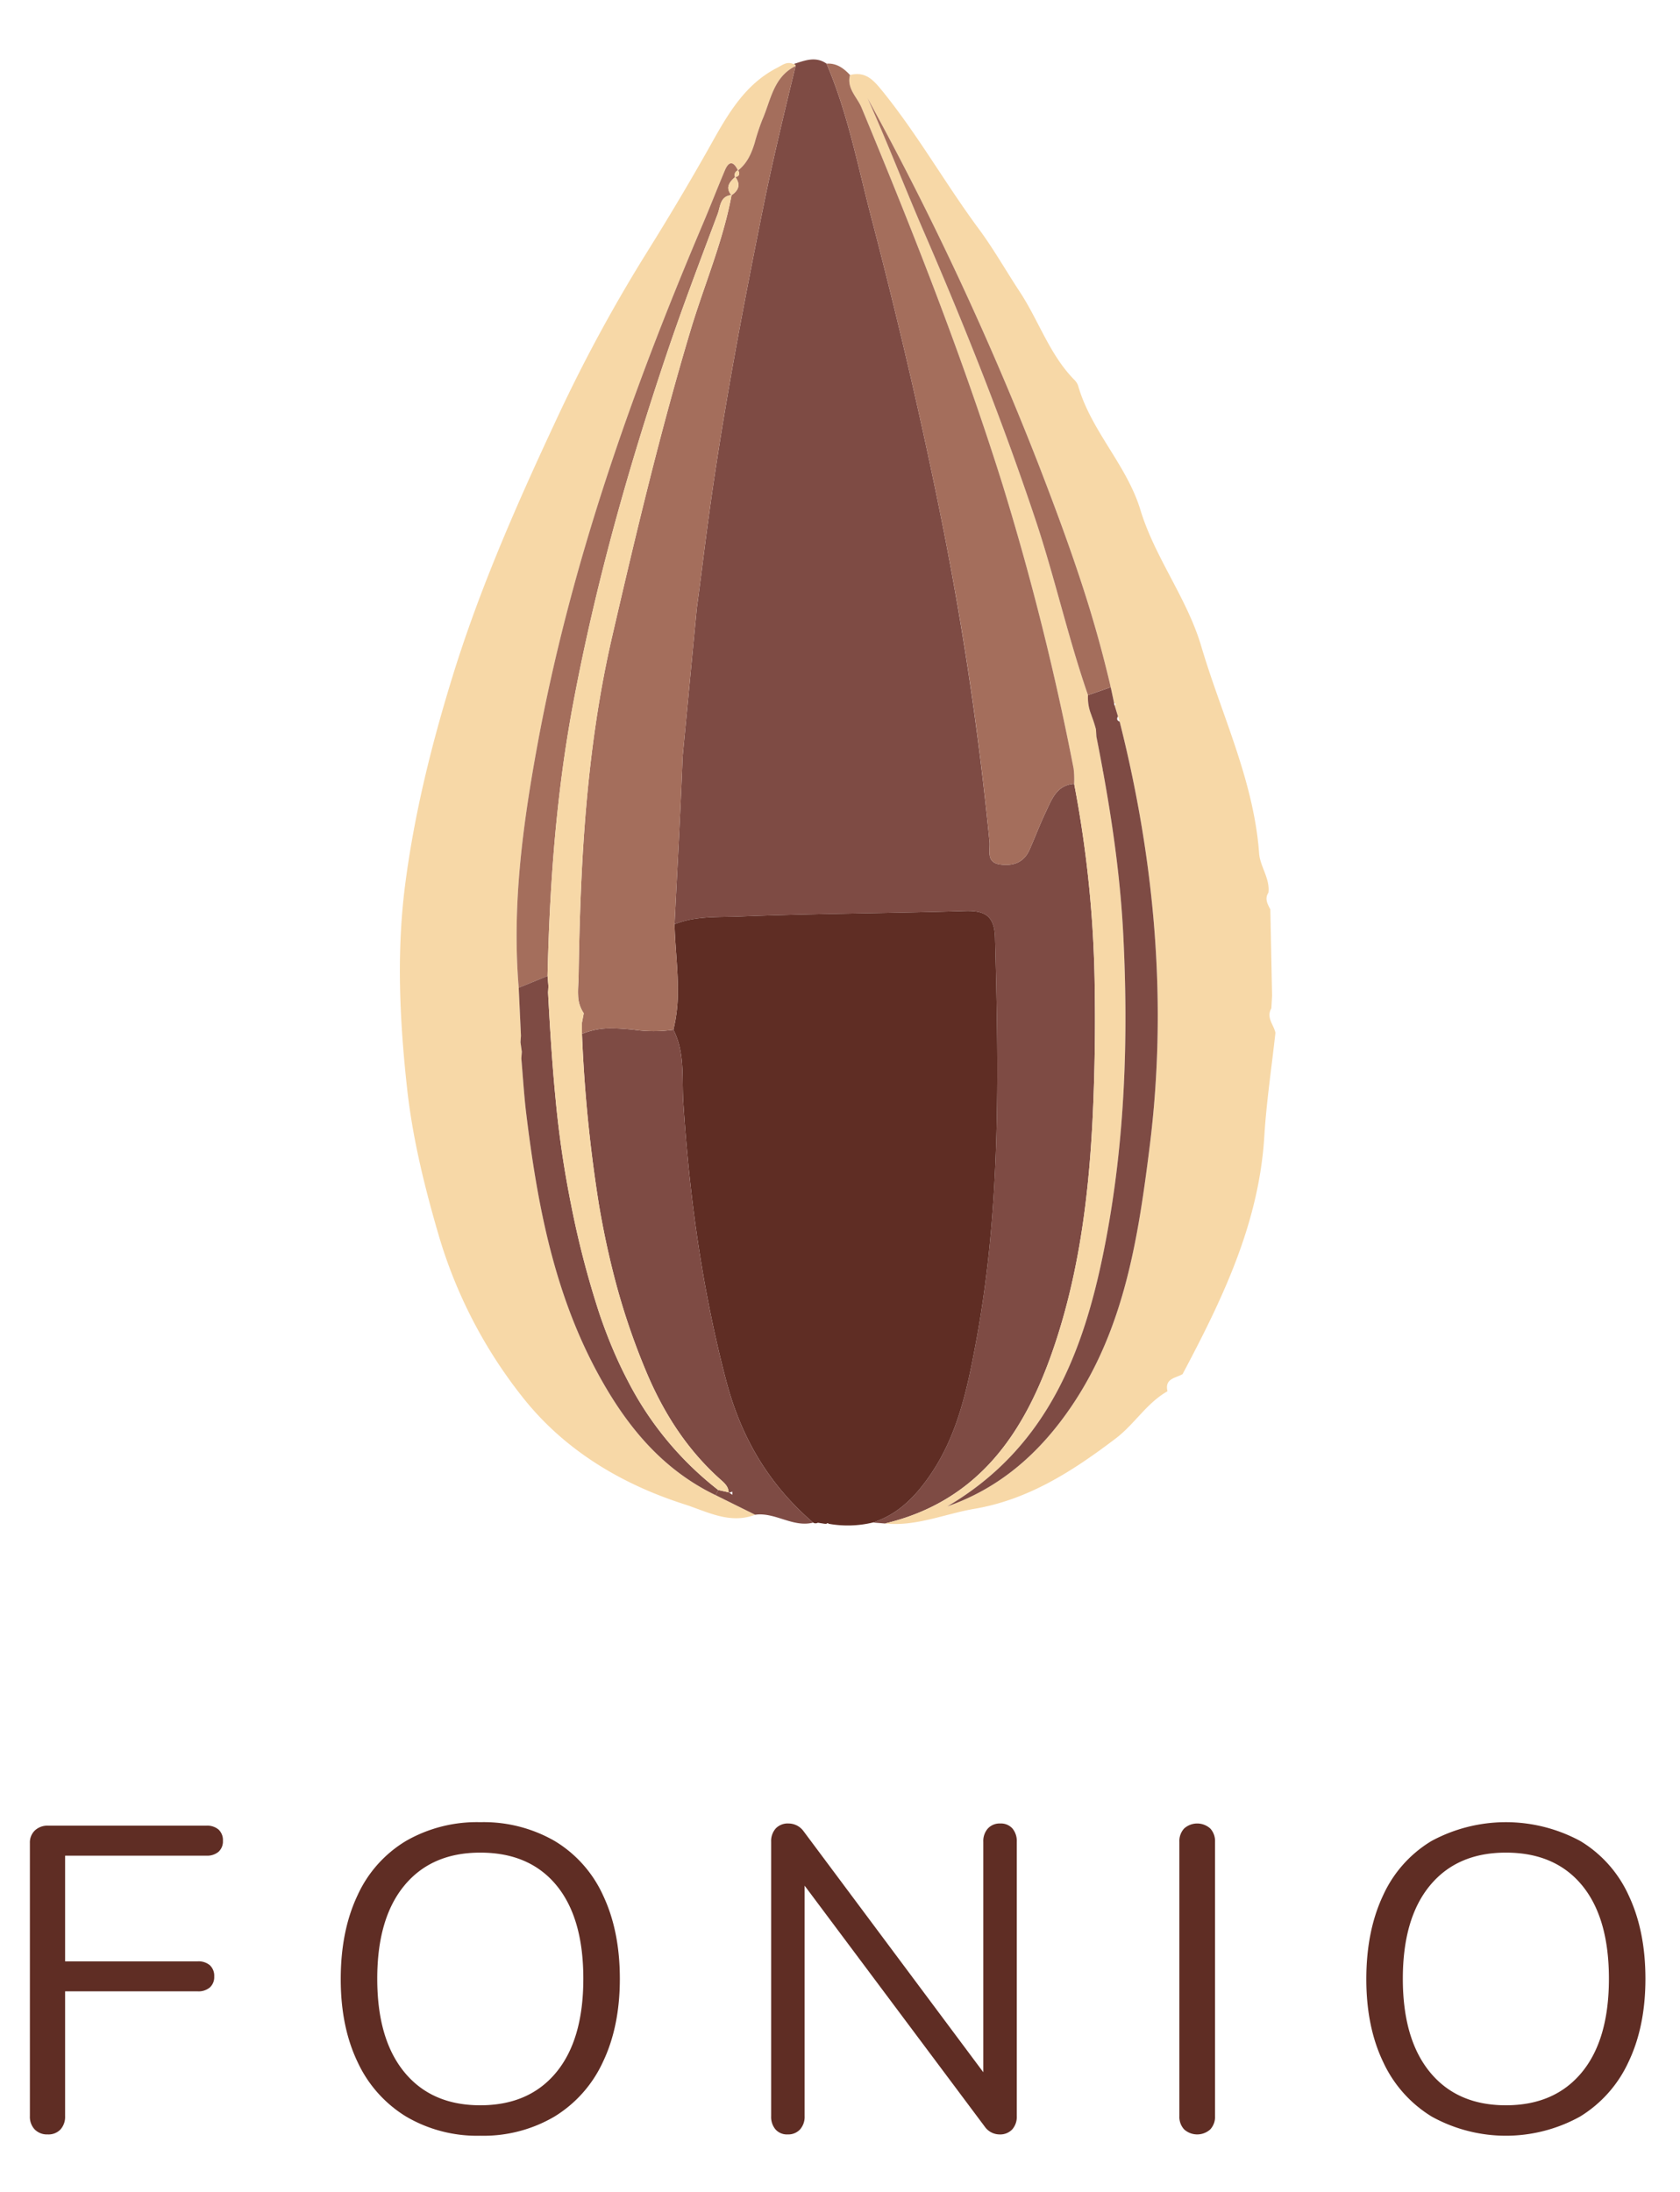 <svg id="Layer_1" data-name="Layer 1" xmlns="http://www.w3.org/2000/svg" viewBox="0 0 424 553"><defs><style>.cls-1{fill:#5f2d24;}.cls-2{fill:none;}.cls-3{fill:#7e4b44;}.cls-4{fill:#f7d8a7;}.cls-5{fill:#a46e5c;}</style></defs><path class="cls-1" d="M8.75,537.275a4.63,4.63,0,0,1-1.207-3.346V465.023a4.201,4.201,0,0,1,1.262-3.183,4.639,4.639,0,0,1,3.347-1.207H52.09a4.437,4.437,0,0,1,3.072.987A3.646,3.646,0,0,1,56.26,464.474a3.503,3.503,0,0,1-1.097,2.743,4.432,4.432,0,0,1-3.072.988H16.43v26.662h33.466a4.427,4.427,0,0,1,3.072.988,3.644,3.644,0,0,1,1.097,2.853,3.504,3.504,0,0,1-1.097,2.743,4.437,4.437,0,0,1-3.072.987h-33.466v31.491a4.767,4.767,0,0,1-1.152,3.346,4.169,4.169,0,0,1-3.237,1.263A4.344,4.344,0,0,1,8.75,537.275Z"/><path class="cls-1" d="M102.508,534.04a31.684,31.684,0,0,1-12.234-13.716q-4.279-8.888-4.279-20.957,0-12.179,4.224-21.122a30.946,30.946,0,0,1,12.18-13.716,35.888,35.888,0,0,1,18.817-4.772,35.892,35.892,0,0,1,18.818,4.772,30.966,30.966,0,0,1,12.179,13.716q4.223,8.945,4.224,21.012,0,12.073-4.279,21.013a31.633,31.633,0,0,1-12.234,13.771,35.346,35.346,0,0,1-18.708,4.828A35.339,35.339,0,0,1,102.508,534.04Zm37.855-11.137q6.856-8.285,6.857-23.647,0-15.359-6.803-23.59-6.805-8.229-19.202-8.229-12.29,0-19.147,8.284-6.859,8.285-6.858,23.535,0,15.253,6.858,23.591,6.856,8.341,19.147,8.34Q133.504,531.187,140.363,522.903Z"/><path class="cls-1" d="M255.518,461.347a4.928,4.928,0,0,1,1.098,3.347v69.236a4.763,4.763,0,0,1-1.153,3.346,4.167,4.167,0,0,1-3.237,1.263,4.57,4.57,0,0,1-3.621-1.867l-45.535-60.897v58.154a4.765,4.765,0,0,1-1.152,3.346,4.029,4.029,0,0,1-3.127,1.263,3.858,3.858,0,0,1-3.072-1.263,4.913,4.913,0,0,1-1.097-3.346V464.694a4.775,4.775,0,0,1,1.152-3.347,4.164,4.164,0,0,1,3.237-1.261,4.676,4.676,0,0,1,3.73,1.865l45.425,60.897v-58.153a4.773,4.773,0,0,1,1.153-3.347,4.028,4.028,0,0,1,3.127-1.261A3.858,3.858,0,0,1,255.518,461.347Z"/><path class="cls-1" d="M298.859,537.275a4.63,4.63,0,0,1-1.207-3.346V464.694a4.639,4.639,0,0,1,1.207-3.347,4.927,4.927,0,0,1,6.584,0,4.647,4.647,0,0,1,1.207,3.347v69.236a4.638,4.638,0,0,1-1.207,3.346,4.922,4.922,0,0,1-6.584,0Z"/><path class="cls-1" d="M361.346,534.04a31.682,31.682,0,0,1-12.234-13.716q-4.279-8.888-4.279-20.957,0-12.179,4.224-21.122a30.954,30.954,0,0,1,12.179-13.716,39.485,39.485,0,0,1,37.636,0,30.966,30.966,0,0,1,12.179,13.716q4.222,8.945,4.224,21.012,0,12.073-4.279,21.013a31.638,31.638,0,0,1-12.233,13.771,38.662,38.662,0,0,1-37.416,0Zm37.854-11.137q6.857-8.285,6.859-23.647,0-15.359-6.803-23.59-6.804-8.229-19.201-8.229-12.291,0-19.147,8.284-6.858,8.285-6.858,23.535,0,15.253,6.858,23.591,6.857,8.341,19.147,8.34Q392.34,531.187,399.2,522.903Z"/><path class="cls-2" d="M282.58,182.066q-.212-.653-.425-1.306C281.784,181.362,281.895,181.807,282.58,182.066Z"/><path class="cls-2" d="M281.346,178.099l.088.289-.088-.289.25-.499s-.421-.263-.43-.269c.003.012.028.396.028.396Z"/><path class="cls-2" d="M280.328,173.396l.008.036-.008-.036q-2.867.998-5.735,1.997Q277.462,174.395,280.328,173.396Z"/><path class="cls-2" d="M154.812,353.215c6.443,10.091,14.536,18.613,25.815,24.04q4.984,2.465,9.968,4.931-4.984-2.466-9.965-4.933C169.349,371.827,161.256,363.305,154.812,353.215Z"/><path class="cls-2" d="M147.038,257.173l-.079.419q.184-.969.368-1.939a8.305,8.305,0,0,1-1.425-4.502,8.306,8.306,0,0,0,1.425,4.502Q147.182,256.414,147.038,257.173Z"/><path class="cls-2" d="M131.68,265.225l.021.153-.017.222.017-.222Z"/><path class="cls-2" d="M200.782,16.662l-0-0c-1.602,6.643-3.213,13.28-4.744,19.938C197.569,29.942,199.18,23.305,200.782,16.662Z"/><path class="cls-2" d="M146.94,257.691l.019-.098.079-.419Z"/><path class="cls-2" d="M274.593,175.393c-3.319-9.571-5.891-19.361-8.65-29.102,2.76,9.741,5.331,19.531,8.649,29.102a11.413,11.413,0,0,0,.768,4.797A11.407,11.407,0,0,1,274.593,175.393Z"/><path class="cls-2" d="M184.822,376.359q-.388.126-.775.252.394.273.788.545Q184.829,376.758,184.822,376.359Z"/><path class="cls-2" d="M146.882,260.87A366.091,366.091,0,0,0,151.158,303.91a366.046,366.046,0,0,1-4.275-43.04,18.451,18.451,0,0,1,7.496-1.405A18.454,18.454,0,0,0,146.882,260.87Z"/><path class="cls-3" d="M172.284,190.874c-.541,14.112-1.341,28.215-2.041,42.321a23.143,23.143,0,0,1,5.316-1.395c.6-.089,1.202-.159,1.806-.216.69-.065,1.382-.112,2.074-.147,2.423-.122,4.855-.099,7.244-.194,18.95-.752,37.928-.801,56.886-1.387,5.11-.158,7.418,1.314,7.566,6.771.919,34.038,1.476,68.079-4.763,101.73-2.209,11.914-4.662,23.952-11.949,34.296-3.242,4.602-6.886,8.414-11.899,10.64a22.845,22.845,0,0,1-2.235.855q1.527.124,3.053.248c23.878-5.687,35.468-23.237,42.717-44.703,7.416-21.96,9.452-44.79,10.087-67.792q.193-6.995.21-13.979.004-3.782-.056-7.561a290.778,290.778,0,0,0-5.204-52.596,6.12,6.12,0,0,0-3.842,1.571,7.173,7.173,0,0,0-.739.795c-.041.051-.085.098-.125.149a10.296,10.296,0,0,0-.636.937c-.055.09-.109.18-.162.271q-.294.508-.558,1.043c-.398.801-.76,1.634-1.142,2.438-1.474,3.1-2.681,6.325-4.077,9.464-1.447,3.255-4.204,4.134-7.445,3.67-3.597-.515-2.424-3.614-2.628-5.678q-3.861-39.243-11.459-77.93c-5.282-26.755-11.514-53.357-18.417-79.742-3.391-12.961-5.928-26.264-11.262-38.695-2.812-1.972-5.583-.744-8.358.109a.501.501,0,0,1,.535.464l.001.029-0.0 0.0 0.0 0c-1.602,6.643-3.213,13.28-4.745,19.937q-.766,3.329-1.502,6.666-.98,4.45-1.887,8.92c-5.258,26.01-10.213,52.06-13.8,78.357-1.042,7.638-1.947,15.295-2.994,22.932"/><path class="cls-1" d="M222.524,383.294c5.013-2.226,8.657-6.038,11.899-10.64,7.287-10.344,9.741-22.382,11.949-34.296,6.238-33.651,5.682-67.693,4.763-101.73-.147-5.458-2.455-6.929-7.566-6.771-18.959.586-37.936.635-56.886,1.387-2.389.095-4.82.071-7.244.194-.692.035-1.384.082-2.074.147-.604.057-1.206.128-1.806.216a23.141,23.141,0,0,0-5.316,1.395c.087,3.733.443,7.469.662,11.204.073,1.245.13,2.49.158,3.734q.019.859.017,1.717a41.134,41.134,0,0,1-1.123,9.976c2.966,5.807,2.1,12.175,2.495,18.31,1.527,23.707,4.742,47.063,10.795,70.138,3.8,14.489,10.796,26.29,21.975,35.9a1.178,1.178,0,0,0,1.184.026l1.715.263.471.014a.333.333,0,0,1,.55-.012,27.17,27.17,0,0,0,11.146-.317l0-0h-0A22.838,22.838,0,0,0,222.524,383.294Z"/><path class="cls-2" d="M179.439,231.436c-.692.035-1.384.082-2.074.147"/><path class="cls-1" d="M175.559,231.799a23.143,23.143,0,0,0-5.316,1.395v0A23.141,23.141,0,0,1,175.559,231.799Z"/><path class="cls-2" d="M177.365,231.583c-.604.057-1.206.128-1.806.216"/><path class="cls-1" d="M220.288,384.149h0a22.845,22.845,0,0,0,2.235-.855A22.838,22.838,0,0,1,220.288,384.149Z"/><path class="cls-4" d="M320.609,229.474c-.679-1.357-1.507-2.697-.481-4.247.423-3.605-2.104-6.569-2.35-9.916-1.355-18.42-9.471-34.9-14.6-52.236-3.604-12.183-11.685-22.327-15.362-34.423-3.46-11.383-12.477-19.932-15.736-31.391a4.116,4.116,0,0,0-1.082-1.572c-6.149-6.334-8.86-14.822-13.621-22.054-3.431-5.212-6.671-10.913-10.289-15.794-8.421-11.364-15.38-23.725-24.287-34.744-2.398-2.967-4.311-5.129-8.278-4.174-.895,3.389,1.801,5.563,2.909,8.229,12.936,31.12,25.317,62.45,35.435,94.617a687.041,687.041,0,0,1,18.094,72.155,23.258,23.258,0,0,1,.133,3.839l.002-0a290.907,290.907,0,0,1,5.203,52.598q.061,3.778.056,7.561-.008,6.983-.21,13.979c-.635,23.002-2.671,45.832-10.087,67.792-7.249,21.466-18.839,39.016-42.717,44.703,7.873.808,15.087-2.429,22.619-3.712,13.643-2.324,24.812-9.537,35.62-17.74,4.765-3.616,7.821-8.943,13.069-11.914-.776-3.244,2.061-3.303,3.81-4.321,10.022-18.884,19.272-37.992,20.621-59.91.539-8.762,1.853-17.477,2.814-26.213-.414-2.044-2.403-3.825-1.028-6.167q.09-1.587.181-3.174m-30.908,38.163c-2.861,22.735-6.308,45.614-19.678,65.353-7.881,11.635-17.86,20.588-31.345,25.306,25.695-15.117,34.83-39.902,40.008-67.259,4.814-25.428,5.665-51.027,4.38-76.751-.317-6.342-.888-12.654-1.651-18.943-1.273-10.481-3.081-20.897-5.143-31.27q-.055-.91-.109-1.82a31.838,31.838,0,0,0-1.014-3.176q-.115-.329-.227-.658a11.413,11.413,0,0,1-.768-4.797c-3.318-9.571-5.89-19.361-8.649-29.102-.92-3.247-1.861-6.489-2.857-9.715q-.854-2.765-1.769-5.514c-8.232-24.635-17.803-48.707-28.12-72.519-4.85-11.193-9.226-22.592-14.23-33.74a788.289,788.289,0,0,1,43.363,92.962c4.388,11.379,8.631,22.81,12.253,34.443q1.877,6.029,3.494,12.143.484,1.821.943,3.65.337,1.346.669,2.693.33,1.348.639,2.703h-0l.008.036q.414,1.949.83,3.894l0.0.005c.008.005.43.269.43.269l-.25.499.088.289q.36,1.186.721,2.372l-0.0.001q.212.653.425,1.306c8.912,35.332,12.11,71.182,7.56,107.342Z"/><path class="cls-4" d="M276.3,250.362a290.907,290.907,0,0,0-5.203-52.598l-.002 0v.001A290.779,290.779,0,0,1,276.3,250.362Z"/><path class="cls-4" d="M276.3,250.362q.061,3.778.056,7.561Q276.36,254.14,276.3,250.362Z"/><path class="cls-4" d="M154.812,353.215q-.644-1.009-1.267-2.039-1.424-2.353-2.746-4.802c-11.029-20.373-15.206-42.659-17.976-65.312-.142-1.163-.266-2.327-.378-3.494-.336-3.499-.565-7.01-.872-10.512q.055-.728.111-1.456l.017-.222-.021-.153q-.157-1.125-.316-2.25.056-.824.114-1.649-.281-6.052-.562-12.104c-1.731-20.647.992-40.976,4.702-61.183,8.365-45.563,23.689-88.942,41.73-131.447,1.916-4.514,3.69-9.089,5.599-13.606,1.056-2.499,2.215-2.228,3.282-.001.017-.008.027-.02.045-.029.007.012.011.023.018.036.242-.193.472-.391.688-.596.01-.01.019-.021.029-.031a10.202,10.202,0,0,0,1.178-1.353,11.898,11.898,0,0,0,.931-1.517,16.357,16.357,0,0,0,.724-1.617c.214-.552.406-1.115.585-1.683a57.794,57.794,0,0,1,1.946-5.939c2.17-4.926,2.776-10.812,8.408-13.594a.501.501,0,0,0-.507-.495l-.029.001 0-0c-1.635-.772-2.8.27-4.137.954-8.188,4.188-12.526,11.902-16.699,19.345-5.181,9.24-10.639,18.38-16.211,27.304a391.669,391.669,0,0,0-22.457,41.398c-10.027,21.428-19.647,43.126-26.652,65.912-5.266,17.126-9.527,34.329-11.828,52.078-2.23,17.202-1.392,34.433.483,51.487,1.361,12.377,4.348,24.608,7.882,36.716a120.279,120.279,0,0,0,21.234,41.124c10.496,13.306,24.801,21.919,40.885,27.069,5.658,1.812,11.428,5.092,17.85,2.631q-4.984-2.466-9.968-4.931C169.348,371.828,161.256,363.305,154.812,353.215Z"/><path class="cls-4" d="M200.782,16.662l0-0a.501.501,0,0,0-.507-.495l-.029.001-0.0 0a.501.501,0,0,1,.536.464Z"/><path class="cls-5" d="M238.282,134.496q7.626,38.626,11.459,77.93c.203,2.064-.969,5.163,2.628,5.678,3.241.464,5.998-.415,7.445-3.67,1.396-3.139,2.603-6.364,4.077-9.464.383-.804.745-1.637,1.142-2.438q.265-.534.558-1.043c.053-.092.107-.182.162-.271a10.294,10.294,0,0,1,.636-.937c.04-.052.084-.099.125-.149a7.173,7.173,0,0,1,.739-.795,6.126,6.126,0,0,1,3.842-1.573,23.258,23.258,0,0,0-.133-3.839A687.04,687.04,0,0,0,252.868,121.77c-10.118-32.166-22.499-63.496-35.435-94.617-1.108-2.666-3.804-4.841-2.909-8.229-1.604-1.719-3.4-3.041-5.92-2.865,5.334,12.431,7.871,25.734,11.262,38.695C226.768,81.139,233,107.742,238.282,134.496Z"/><path class="cls-2" d="M266.515,200.132c-.041.051-.085.098-.125.149"/><path class="cls-5" d="M271.095,197.766v-.002a6.126,6.126,0,0,0-3.842,1.573A6.12,6.12,0,0,1,271.095,197.766Z"/><path class="cls-2" d="M265.753,201.218c-.055.09-.109.18-.162.271"/><path class="cls-3" d="M183.246,348.273c-6.053-23.075-9.267-46.431-10.795-70.138-.395-6.135.471-12.503-2.495-18.31a35.546,35.546,0,0,1-10.117-.026c-1.462-.139-2.923-.271-4.381-.317q-.541-.017-1.081-.017a18.451,18.451,0,0,0-7.496,1.405,366.047,366.047,0,0,0,4.275,43.04q.514,3.034,1.106,6.053,1.054,5.367,2.383,10.682a173.209,173.209,0,0,0,8.755,26.166c4.276,9.966,10.04,18.904,18.141,26.226,1.073.97,2.291,1.856,2.354,3.492l.047.01.104.072q.388-.126.775-.252l.012.797q-.394-.273-.788-.545l-.139.045c0-.045-.01-.083-.012-.127q-1.314-.292-2.629-.585-.318.653-.638,1.308,4.98,2.469,9.965,4.933c5.06-.697,9.485,3.285,14.626,1.988C194.043,374.563,187.047,362.762,183.246,348.273Z"/><path class="cls-3" d="M183.944,376.539l-.035.117.139-.045-.104-.072-.047-.01v0Z"/><path class="cls-5" d="M175.853,153.475c1.048-7.637,1.952-15.294,2.994-22.932,3.587-26.297,8.542-52.347,13.8-78.357q.904-4.471,1.887-8.92.735-3.337,1.502-6.666C197.569,29.942,199.18,23.305,200.782,16.662v-0c-5.632,2.783-6.237,8.668-8.408,13.594a57.793,57.793,0,0,0-1.946,5.939c-.179.569-.371,1.131-.585,1.683a16.355,16.355,0,0,1-.724,1.617,11.893,11.893,0,0,1-.931,1.517,10.199,10.199,0,0,1-1.178,1.353c-.01.01-.019.021-.029.031-.215.205-.446.404-.688.596.498.875.303,1.458-.701,1.698a4.141,4.141,0,0,1,.678,1.297c.361,1.274-.285,2.341-1.642,3.264v0q-.306,1.647-.676,3.274-.368,1.628-.791,3.239-.566,2.166-1.211,4.308c-2.352,7.858-5.347,15.523-7.701,23.381-7.636,25.485-13.781,51.31-19.768,77.23-6.536,28.299-8.023,56.867-8.454,85.641-.006.39-.022.783-.041,1.178s-.042.792-.061,1.19c-.019.398-.036.796-.042,1.194q-.005.299-.002.596c.003.223.009.446.022.669a8.305,8.305,0,0,0,1.425,4.502q-.184.969-.368,1.939l-.029.154-.073.385q.013,1.369.025,2.738a18.453,18.453,0,0,1,7.497-1.405q.54-.001,1.081.017c1.458.046,2.919.179,4.381.317a35.546,35.546,0,0,0,10.117.026,41.134,41.134,0,0,0,1.123-9.976q.003-.858-.017-1.717c-.027-1.244-.085-2.489-.158-3.734-.219-3.735-.575-7.471-.662-11.204l0-0c.7-14.106,1.501-28.208,2.041-42.321"/><path class="cls-5" d="M146.93,257.747l.029-.154-.019.098Z"/><path class="cls-5" d="M170.905,244.399c-.219-3.735-.575-7.471-.662-11.204v-0l-0.0 0C170.33,236.928,170.686,240.664,170.905,244.399Z"/><path class="cls-2" d="M170.905,244.399c.073,1.245.13,2.49.158,3.734"/><path class="cls-2" d="M186.292,42.993c.242-.193.472-.391.688-.596"/><path class="cls-5" d="M187.009,42.365a10.199,10.199,0,0,0,1.178-1.353A10.203,10.203,0,0,1,187.009,42.365Z"/><path class="cls-5" d="M188.188,41.012a11.893,11.893,0,0,0,.931-1.517A11.898,11.898,0,0,1,188.188,41.012Z"/><path class="cls-5" d="M159.84,259.799c-1.462-.139-2.923-.271-4.381-.317C156.917,259.528,158.378,259.661,159.84,259.799Z"/><path class="cls-3" d="M282.155,180.76l-0-0-.721-2.372-.088-.289-.152-.372s-.024-.384-.028-.396l-.003-.002q-.414-1.949-.828-3.897l-.008-.036q-2.867.998-5.735,1.996a11.407,11.407,0,0,0,.767,4.797q.111.33.227.658a31.838,31.838,0,0,1,1.014,3.176q.055.91.109,1.82c2.062,10.374,3.87,20.789,5.143,31.271.764,6.289,1.334,12.602,1.651,18.943,1.286,25.724.434,51.323-4.38,76.751-5.179,27.357-14.313,52.142-40.008,67.259,13.484-4.718,23.464-13.671,31.345-25.306,13.37-19.739,16.817-42.619,19.678-65.353,4.55-36.16,1.352-72.01-7.56-107.342C281.895,181.807,281.784,181.362,282.155,180.76Z"/><path class="cls-3" d="M276.601,184.024q.054.91.109,1.82c2.062,10.374,3.871,20.789,5.143,31.271-1.273-10.481-3.081-20.897-5.143-31.271Q276.656,184.934,276.601,184.024Z"/><path class="cls-3" d="M282.155,180.76l0-.001q-.361-1.186-.721-2.372.36,1.186.721,2.372Z"/><path class="cls-3" d="M281.166,177.331l-0-.005q-.417-1.944-.83-3.894.414,1.949.828,3.897Z"/><path class="cls-5" d="M280.328,173.396v-0q-.307-1.355-.639-2.702-.33-1.348-.669-2.693-.459-1.829-.943-3.65-1.625-6.111-3.494-12.143c-3.622-11.633-7.866-23.064-12.253-34.443a788.289,788.289,0,0,0-43.363-92.962c5.004,11.148,9.38,22.547,14.23,33.74,10.318,23.812,19.889,47.885,28.12,72.519q.918,2.748,1.769,5.514c.996,3.226,1.937,6.468,2.857,9.715,2.76,9.741,5.331,19.531,8.65,29.102Q277.462,174.395,280.328,173.396Z"/><path class="cls-2" d="M274.583,152.208q1.877,6.029,3.494,12.143"/><path class="cls-5" d="M280.328,173.396h0q-.307-1.355-.639-2.703.33,1.348.639,2.702Z"/><path class="cls-2" d="M279.689,170.694q-.33-1.348-.669-2.693"/><path class="cls-5" d="M139.821,214.063q.444-5.347,1.026-10.681.468-4.267,1.034-8.524,1.134-8.515,2.706-16.986c5.646-30.204,13.94-59.718,23.754-88.805,3.98-11.796,8.417-23.439,12.791-35.098.673-1.794.58-4.45,3.441-4.758-1.553-1.897-.49-3.259.953-4.543a1.232,1.232,0,0,1,.596-1.638q.053-.025.107-.044c-1.067-2.228-2.226-2.498-3.282.001-1.909,4.517-3.683,9.092-5.599,13.606-18.041,42.506-33.365,85.885-41.73,131.447-3.71,20.207-6.433,40.536-4.702,61.183q3.638-1.489,7.276-2.979C138.439,235.49,138.933,224.758,139.821,214.063Z"/><path class="cls-3" d="M158.418,348.335q-1.25-2.386-2.373-4.837-.563-1.225-1.096-2.465c-1.339-3.112-2.546-6.292-3.645-9.526a231.721,231.721,0,0,1-7.183-27.628,253.431,253.431,0,0,1-3.902-26.61q-.328-3.346-.598-6.699c-.544-6.705-.94-13.428-1.305-20.149q.049-.778.098-1.556-.111-1.31-.221-2.62-3.637,1.489-7.276,2.979.281,6.052.562,12.104-.057.824-.113,1.648l.315,2.25.021.153-.017.222q-.055.728-.11,1.456c.307,3.502.536,7.014.872,10.513.112,1.166.235,2.331.378,3.494,2.769,22.653,6.946,44.939,17.976,65.312q1.325,2.447,2.746,4.802.623,1.029,1.267,2.039c6.444,10.09,14.536,18.613,25.818,24.038q.322-.656.638-1.308A82.679,82.679,0,0,1,158.418,348.335Z"/><path class="cls-3" d="M131.478,261.327q-.057.825-.114,1.649.159,1.124.316,2.25-.157-1.125-.315-2.25Q131.422,262.151,131.478,261.327Z"/><path class="cls-3" d="M131.685,265.6q-.056.728-.111,1.456c.307,3.502.537,7.014.872,10.512-.336-3.499-.565-7.01-.872-10.513Q131.629,266.328,131.685,265.6Z"/><path class="cls-2" d="M180.63,377.252q.322-.656.638-1.308"/><path class="cls-2" d="M138.191,246.244l-7.276,2.979"/><path class="cls-2" d="M146.959,257.592l.079-.419"/><path class="cls-2" d="M146.93,257.747l.029-.154"/><path class="cls-4" d="M146.856,258.132l.059-.308.025-.133.098-.517q.144-.76.288-1.52a8.306,8.306,0,0,1-1.425-4.502c-.012-.222-.019-.445-.022-.669q-.004-.298.002-.596c.007-.398.023-.797.042-1.194.019-.398.042-.795.061-1.19.019-.395.035-.788.041-1.178.431-28.774,1.917-57.342,8.454-85.641,5.987-25.92,12.133-51.745,19.768-77.23,2.354-7.858,5.349-15.523,7.701-23.381q.641-2.143,1.211-4.308.421-1.612.791-3.239.368-1.628.676-3.274l-.014.011c-.015-.018-.025-.035-.04-.052-2.861.308-2.768,2.964-3.441,4.758-4.374,11.659-8.811,23.302-12.791,35.098-9.814,29.087-18.108,58.602-23.754,88.805q-1.583,8.47-2.706,16.986-.567,4.257-1.034,8.524-.585,5.334-1.026,10.681c-.889,10.695-1.382,21.427-1.63,32.181l-0.0 0q.11,1.31.221,2.62-.049.778-.097,1.556c.365,6.722.761,13.444,1.305,20.149q.272,3.353.598,6.699a253.431,253.431,0,0,0,3.902,26.61,231.721,231.721,0,0,0,7.183,27.628c1.099,3.234,2.305,6.414,3.645,9.526q.534,1.24,1.096,2.465,1.125,2.45,2.373,4.837a82.678,82.678,0,0,0,22.85,27.609l-0.0 0q1.314.293,2.629.584c-.063-1.636-1.281-2.522-2.354-3.492-8.102-7.322-13.866-16.26-18.141-26.226a173.208,173.208,0,0,1-8.755-26.166q-1.335-5.313-2.383-10.682-.593-3.019-1.106-6.053a366.089,366.089,0,0,1-4.276-43.04Q146.869,259.501,146.856,258.132Z"/><path class="cls-4" d="M183.897,376.529c.002.044.012.082.012.127l.035-.117Z"/><path class="cls-4" d="M183.897,376.529v-0q-1.314-.292-2.629-.584Q182.582,376.237,183.897,376.529Z"/><path class="cls-4" d="M146.856,258.132q.013,1.369.025,2.738-.013-1.369-.025-2.738l.058-.308Z"/><path class="cls-4" d="M146.915,257.824l-.058.308.073-.385.011-.056Z"/><path class="cls-4" d="M138.192,246.244c.248-10.754.741-21.486,1.63-32.181-.889,10.695-1.382,21.427-1.63,32.181Z"/><path class="cls-2" d="M139.821,214.063q.444-5.347,1.026-10.681"/><path class="cls-4" d="M138.315,250.42q.049-.778.098-1.556-.111-1.31-.221-2.62.11,1.31.221,2.62Q138.363,249.642,138.315,250.42Z"/><path class="cls-2" d="M151.304,331.506c1.099,3.234,2.305,6.414,3.645,9.526"/><path class="cls-4" d="M158.418,348.335a82.679,82.679,0,0,0,22.85,27.61l0-0A82.678,82.678,0,0,1,158.418,348.335Z"/><path class="cls-4" d="M156.045,343.498q1.125,2.45,2.373,4.837Q157.168,345.949,156.045,343.498Z"/><path class="cls-2" d="M156.045,343.498q-.563-1.225-1.096-2.465"/><path class="cls-4" d="M139.62,270.569c-.544-6.705-.94-13.427-1.305-20.149q.049-.778.097-1.556-.049.778-.098,1.556C138.68,257.142,139.076,263.864,139.62,270.569Z"/><path class="cls-2" d="M140.218,277.268q-.328-3.346-.598-6.699"/><path class="cls-4" d="M185.535,44.707c-.005-.014-.004-.026-.008-.04-1.442,1.285-2.505,2.647-.953,4.543.022-.002.041-.008.064-.01v0l-.01.051c1.357-.923,2.004-1.99,1.642-3.264a4.141,4.141,0,0,0-.678-1.297C185.571,44.696,185.556,44.703,185.535,44.707Z"/><path class="cls-4" d="M186.27,45.988a4.141,4.141,0,0,0-.678-1.297V44.691A4.141,4.141,0,0,1,186.27,45.988Z"/><path class="cls-4" d="M184.638,49.201v-0l-.005.014Z"/><path class="cls-4" d="M184.632,49.214l-.019.048.014-.011V49.252l.01-.051Z"/><path class="cls-4" d="M184.638,49.201c-.023.002-.042.007-.064.01.014.018.025.034.04.052l.019-.048Z"/><path class="cls-2" d="M184.613,49.262l.019-.048"/><path class="cls-4" d="M185.526,44.667l.032-.029h0l0-0c.014.018.02.035.034.053,1.004-.241,1.198-.823.701-1.698-.015.012-.027.024-.041.036l-.022-.043a1.232,1.232,0,0,0-.747,1.575Q185.502,44.615,185.526,44.667Z"/><path class="cls-4" d="M186.263,42.993l-.012.036c.015-.012.027-.024.041-.036-.015.012-.027.024-.041.036Z"/><path class="cls-4" d="M186.251,43.028c.015-.012.027-.024.041-.036-.007-.012-.011-.023-.018-.036l-.012.036Z"/><path class="cls-4" d="M186.263,42.993l.012-.036c-.018.008-.027.02-.045.029l.022.043Z"/><path class="cls-4" d="M185.558,44.638c.014.018.02.035.034.053v-0c-.013-.018-.02-.035-.034-.053Z"/><path class="cls-4" d="M185.535,44.707c.021-.005.037-.012.057-.017-.013-.018-.02-.035-.034-.053l-.012.035Z"/><path class="cls-4" d="M185.546,44.673l.012-.035-.032.029c.005.014.003.026.008.04Z"/><path class="cls-4" d="M185.558,44.638h-0l-.012.035Z"/></svg>